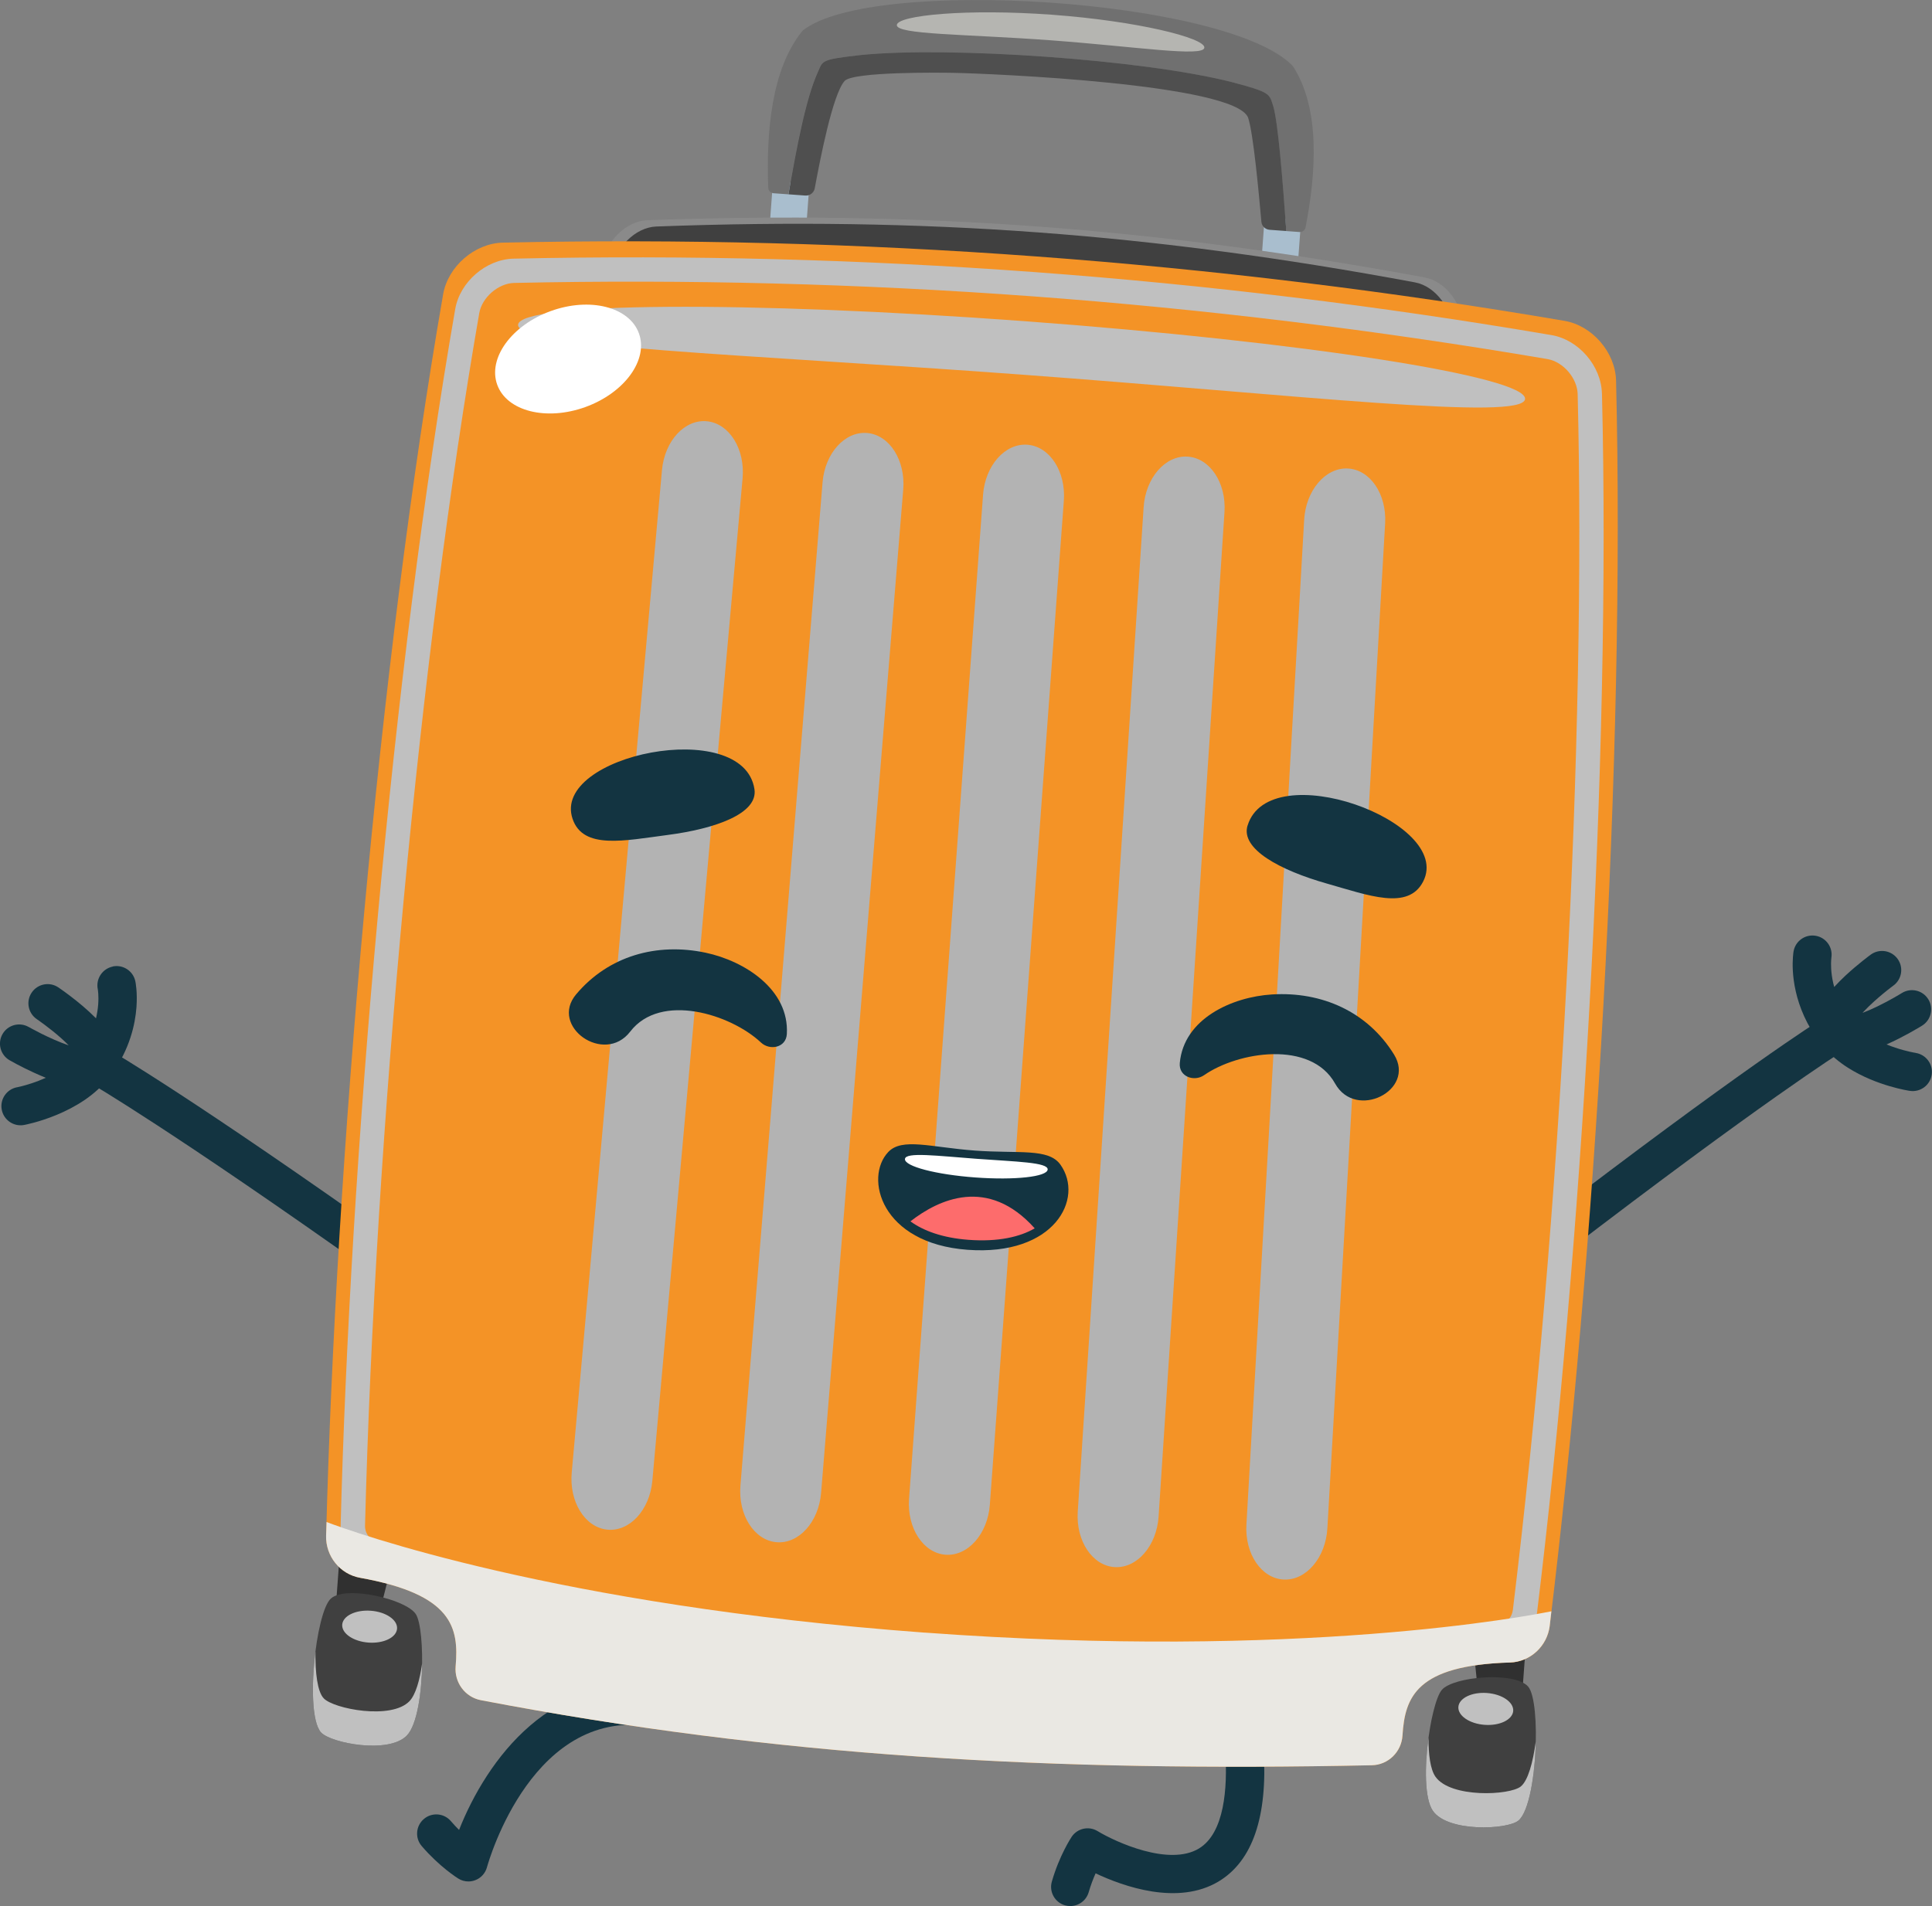 <svg xmlns="http://www.w3.org/2000/svg" viewBox="0 0 504.14 497.5"><rect x="0" y="0" width="504.14" height="497.5" fill="#808080" stroke="none"/><defs><style>      .cls-1 {        mix-blend-mode: multiply;      }      .cls-2 {        mix-blend-mode: overlay;      }      .cls-3 {        mix-blend-mode: soft-light;      }      .cls-4 {        isolation: isolate;      }      .cls-5 {        fill: #f49326;      }      .cls-5, .cls-6, .cls-7, .cls-8, .cls-9, .cls-10, .cls-11, .cls-12, .cls-13, .cls-14, .cls-15, .cls-16, .cls-17, .cls-18 {        stroke-width: 0px;      }      .cls-6 {        fill: #4f4f4f;      }      .cls-7 {        fill: #707070;      }      .cls-8 {        fill: #404040;      }      .cls-9 {        fill: #133441;      }      .cls-10 {        fill: #a9bece;      }      .cls-11 {        fill: silver;      }      .cls-12 {        fill: #8a8a8a;      }      .cls-13 {        fill: #b5b5b1;      }      .cls-14 {        fill: #b3b3b3;      }      .cls-15 {        fill: #303030;      }      .cls-16 {        fill: #fff;      }      .cls-17 {        fill: #fd6c6c;      }      .cls-18 {        fill: #eae8e3;      }    </style></defs><g class="cls-4"><g id="Layer_2" data-name="Layer 2"><g id="Layer_1-2" data-name="Layer 1"><g><path class="cls-9" d="M279.29,497.5c-.46,0-.92-.06-1.38-.19-2.66-.76-4.2-3.53-3.44-6.19,1.95-6.81,5.04-11.49,5.17-11.69,1.49-2.23,4.48-2.89,6.77-1.49,4.71,2.85,18.65,9.24,26.44,4.54,6.71-4.05,7.46-15.88,6.9-25.09-.17-2.76,1.94-5.13,4.7-5.3,2.74-.18,5.13,1.94,5.3,4.7,1.05,17.42-2.9,28.95-11.75,34.28-10.62,6.39-24.84,1.32-32.11-2.11-.61,1.37-1.26,3.04-1.8,4.91-.63,2.2-2.63,3.63-4.81,3.63Z"></path><path class="cls-9" d="M122.23,491.08c-.92,0-1.83-.25-2.63-.75-.2-.12-4.95-3.1-9.56-8.49-1.8-2.1-1.55-5.26.56-7.06,2.1-1.8,5.26-1.55,7.06.56.72.84,1.44,1.61,2.13,2.29,7.12-18.07,24.43-42.17,53.16-36.67,2.72.52,4.5,3.14,3.98,5.86-.52,2.72-3.14,4.49-5.86,3.98-31.81-6.11-43.53,34.85-44.01,36.6-.42,1.52-1.53,2.76-3,3.33-.59.23-1.21.35-1.83.35Z"></path><g><path class="cls-9" d="M404.77,328.52c-1.5,0-2.99-.67-3.98-1.96-1.68-2.19-1.27-5.34.93-7.02,52.49-40.26,72.83-53.05,73.67-53.57,2.35-1.46,5.43-.75,6.9,1.59,1.46,2.35.75,5.43-1.59,6.9-.2.13-20.9,13.15-72.88,53.03-.91.7-1.98,1.03-3.04,1.03Z"></path><path class="cls-9" d="M499.87,274.81h0s-.18-.03-.53-.09c-1.14-.21-3.97-.85-7.06-2.11,2.2-.98,4.25-2.04,5.87-2.93,2.02-1.11,3.36-1.95,3.41-1.98,2.35-1.46,3.06-4.55,1.6-6.9s-4.55-3.06-6.9-1.6h0c-.09.06-2.95,1.83-6.32,3.46-1.29.63-2.65,1.23-3.92,1.71.11-.12.2-.23.31-.35,1.6-1.71,3.58-3.45,5.12-4.72.77-.64,1.44-1.16,1.91-1.52.23-.18.42-.32.54-.41l.13-.1.03-.02h0s0,0,0,0c2.23-1.63,2.72-4.76,1.09-6.99-1.63-2.23-4.76-2.72-7-1.09h0c-.09.07-3.25,2.37-6.61,5.49-.98.92-1.97,1.91-2.92,2.95-.1-.36-.19-.72-.27-1.07-.63-2.79-.59-5.02-.52-6.01.02-.23.03-.39.05-.48v-.07s0,0,0,0c.44-2.71-1.38-5.27-4.09-5.73-2.73-.47-5.31,1.37-5.78,4.09h0c-.02.14-.1.65-.16,1.46-.13,1.76-.17,4.96.74,8.96.9,3.98,2.76,8.76,6.38,13.46.04.05.09.1.13.15.17.21.34.42.52.61,1.98,2.36,4.26,4.23,6.58,5.71,3.87,2.45,7.83,3.91,10.86,4.81,3.03.89,5.15,1.21,5.32,1.23,2.74.4,5.28-1.49,5.68-4.23.4-2.73-1.49-5.27-4.22-5.68Z"></path></g><g><path class="cls-9" d="M101.27,334.02c-1,0-2.02-.3-2.9-.93-53.52-38.05-74.55-50.23-74.76-50.35-2.4-1.38-3.22-4.44-1.84-6.84,1.38-2.4,4.44-3.22,6.84-1.84.86.49,21.65,12.54,75.57,50.87,2.25,1.6,2.78,4.73,1.18,6.98-.98,1.37-2.52,2.11-4.09,2.11Z"></path><path class="cls-9" d="M29.4,252.29c-2.69.56-4.42,3.19-3.89,5.88h0s0,0,0,0c.02.11.29,1.67.11,4.01-.08,1.06-.26,2.29-.57,3.62-.04-.04-.09-.09-.13-.14-2.17-2.19-4.55-4.13-6.42-5.56-1.87-1.43-3.22-2.34-3.28-2.38-2.29-1.55-5.4-.94-6.95,1.35-1.55,2.29-.94,5.4,1.35,6.95h0c.1.07,3.35,2.29,6.32,4.94.69.61,1.37,1.26,1.98,1.88-.05-.02-.09-.03-.13-.04-2.36-.8-5-2.01-6.99-3-1-.5-1.84-.94-2.42-1.26-.29-.16-.52-.28-.67-.37l-.17-.09-.04-.02h0c-2.4-1.38-5.46-.56-6.84,1.84-1.38,2.4-.55,5.46,1.85,6.84.08.05,2.74,1.58,6.27,3.2,1,.46,2.07.92,3.17,1.37-1.26.57-2.49,1.05-3.57,1.4-1.2.4-2.22.68-2.92.85-.35.09-.62.15-.79.18l-.18.04h-.03s0,0,0,0c-2.71.51-4.51,3.11-4.01,5.83.5,2.72,3.11,4.52,5.83,4.02.23-.05,3.89-.72,8.54-2.65,2.32-.97,4.9-2.25,7.42-3.98,2.22-1.53,4.4-3.45,6.26-5.81.26-.27.49-.57.71-.89,0-.01.02-.02.03-.04,2.29-3.21,3.81-6.43,4.78-9.4.98-2.97,1.42-5.7,1.59-7.97.28-3.87-.22-6.41-.29-6.75-.56-2.71-3.22-4.45-5.92-3.88ZM25.51,258.22h0s0,0,0,0Z"></path></g><g><g><rect class="cls-10" x="199.07" y="47.48" width="9.54" height="71.47" transform="translate(6.67 -14.76) rotate(4.22)"></rect><rect class="cls-10" x="327.37" y="56.94" width="9.54" height="71.47" transform="translate(7.71 -24.16) rotate(4.22)"></rect><path class="cls-7" d="M213.38,18.84c1.38-2.98.53-3.29,11.23-4.47,23.01-2.31,73.63,1.16,96.82,7.07,10.38,2.72,9.71,3.11,10.79,6.27,1.26,4.27,2.4,18.5,3.41,32.6l3.46.25c.75.06,1.44-.45,1.58-1.19,2.75-14.06,3.95-31.03-3.34-42.16C320.51-.35,227.42-6.25,209.5,7.94c-8.33,10.01-9.57,27.04-9.03,41.08.03.76.63,1.36,1.39,1.42l3.86.28c2.14-12.25,4.52-24.94,7.66-31.89Z"></path><path class="cls-6" d="M220.39,21.13c2.26-2.46,25.07-2.18,28.32-2.12,9.5.18,73.43,2.84,76.96,11.67,1.36,3.91,2.8,19.62,3.48,27.2.1,1.14,1.01,2.02,2.16,2.1l4.34.32c-1.01-14.1-2.16-28.33-3.41-32.6-1.08-3.16-.41-3.55-10.79-6.27-23.19-5.91-73.82-9.38-96.82-7.07-10.7,1.19-9.85,1.49-11.23,4.47-3.14,6.95-5.53,19.64-7.66,31.89l4.39.32c1.19.09,2.25-.72,2.47-1.89,1.31-7.07,4.66-24.62,7.81-28.03Z"></path></g><g><path class="cls-12" d="M362.51,384.25c4.09-.18,7.51-3.83,8.04-8.48,9.86-85.27,12.44-203.19,11.37-289.79-.09-6.46-4.63-12.54-10.18-13.57-70.25-12.98-131.36-17.48-202.76-14.94-5.64.21-11.02,5.55-12.06,11.93-13.75,85.51-28.49,202.54-31.24,288.32-.15,4.68,2.7,8.78,6.71,9.56,18.54,3.61,19.69,11.25,18.94,20.1-.31,3.69,1.81,7.04,4.98,7.7,59.34,12.38,114.37,15.23,178.3,13.01,3.29-.11,5.96-3.13,6.2-6.89.56-8.8,2.89-16.11,21.68-16.96Z"></path><path class="cls-8" d="M359.9,382.79c3.99-.19,7.33-3.8,7.86-8.41,9.72-84.52,12.37-201.4,11.42-287.23-.08-6.41-4.51-12.42-9.93-13.44-68.59-12.79-128.26-17.18-197.99-14.59-5.51.21-10.77,5.51-11.79,11.84-13.52,84.76-28.04,200.77-30.81,285.8-.15,4.64,2.62,8.7,6.55,9.47,18.1,3.56,19.22,11.12,18.48,19.9-.31,3.65,1.76,6.97,4.86,7.62,57.94,12.21,111.68,14.97,174.11,12.7,3.21-.12,5.82-3.11,6.06-6.83.56-8.72,2.84-15.97,21.19-16.83Z"></path><g><polygon class="cls-15" points="87.25 424.59 97.89 425.38 102.38 407.7 88.57 406.68 87.25 424.59"></polygon><g><path class="cls-8" d="M83.8,452.21c2.57,2.76,17.66,5.7,22.39.75,4.73-4.95,4.85-27.7,2.33-31.63-2.52-3.93-18.15-7.57-22.14-4.13-4,3.45-6.91,30.36-2.58,35.01Z"></path><g class="cls-1"><path class="cls-11" d="M84.46,443.27c2.57,2.76,17.66,5.7,22.39.75,1.61-1.69,2.68-5.46,3.3-9.84-.09,7.54-1.29,15.99-3.96,18.78-4.73,4.95-19.82,2.01-22.39-.75-2.47-2.65-2.58-12.52-1.48-21.17-.09,5.6.51,10.48,2.14,12.23Z"></path></g><g class="cls-3"><path class="cls-11" d="M89.3,424.05c-.17,2.29,2.9,4.39,6.85,4.68,3.95.29,7.29-1.33,7.46-3.63.17-2.29-2.9-4.39-6.85-4.68-3.95-.29-7.29,1.33-7.46,3.63Z"></path></g></g></g><g><polygon class="cls-15" points="396.82 447.41 386.17 446.62 384.33 428.48 398.14 429.5 396.82 447.41"></polygon><g><path class="cls-8" d="M396.18,475.23c-2.94,2.35-18.31,3.05-22.26-2.54-3.95-5.59-.73-28.11,2.33-31.63,3.07-3.52,19.06-4.83,22.51-.84,3.45,4,2.39,31.04-2.58,35.01Z"></path><g class="cls-1"><path class="cls-11" d="M396.84,466.29c-2.94,2.35-18.31,3.05-22.26-2.54-1.35-1.91-1.85-5.8-1.82-10.22-1.02,7.47-1.07,16,1.16,19.15,3.95,5.59,19.32,4.89,22.26,2.54,2.83-2.26,4.39-12.01,4.57-20.72-.73,5.55-2.05,10.29-3.91,11.78Z"></path></g><g class="cls-3"><path class="cls-11" d="M394.86,446.57c-.17,2.29-3.51,3.92-7.46,3.63-3.95-.29-7.01-2.39-6.85-4.68.17-2.29,3.51-3.92,7.46-3.63s7.01,2.39,6.85,4.68Z"></path></g></g></g><path class="cls-5" d="M394.01,433.94c5.33-.16,9.73-4.27,10.38-9.56,11.81-96.98,19.75-226.41,17.31-325.05-.19-7.36-6.19-14.33-13.43-15.58-91.7-15.63-184.06-22.44-277.06-20.42-7.34.17-14.29,6.19-15.57,13.44-16.88,97.21-28,226.41-30.54,324.07-.14,5.33,3.62,10.03,8.87,10.97,24.2,4.34,25.8,13.05,24.93,23.12-.36,4.2,2.45,8.03,6.59,8.83,77.48,14.82,149.22,18.73,232.5,16.98,4.28-.09,7.73-3.49,7.99-7.77.63-10.01,3.57-18.31,28.04-19.05Z"></path><g class="cls-2"><path class="cls-11" d="M418.01,102.7c-.19-7.19-6.05-14.01-13.13-15.23-89.65-15.28-179.95-21.94-270.87-19.96-7.18.17-13.98,6.05-15.22,13.14-16.5,95-27.42,221.98-29.9,317.42-.13,5.2,3.54,9.81,8.67,10.72,23.66,4.24,25.22,12.75,24.37,22.59-.36,4.1,2.39,7.85,6.44,8.63,75.75,14.49,145.89,18.31,227.31,16.6,4.18-.09,7.55-3.41,7.82-7.59.61-9.78,3.49-17.9,27.41-18.61,5.21-.16,9.52-4.17,10.15-9.34,11.55-94.78,19.36-221.98,16.96-318.37ZM394.74,420.31c-.25,2.08-1.99,3.69-4.03,3.76-22.79.68-32.52,7.8-33.56,24.57-.06.9-.76,1.62-1.61,1.63-45.32.95-83.51.14-120.16-2.57,0,0,0,0-.01,0-36.14-2.66-70.75-7.22-105.8-13.93-.82-.16-1.38-.95-1.3-1.84,1.46-16.86-7.11-25.37-29.58-29.4-2.01-.36-3.49-2.21-3.44-4.31,2.68-103.43,14.38-227.66,29.81-316.5.72-4.09,4.98-7.78,9.11-7.87,45.04-.98,90.56.2,135.3,3.5,44.73,3.3,89.94,8.81,134.36,16.38,4.07.7,7.74,4.97,7.85,9.13,2.24,90.11-4.41,214.72-16.92,317.44Z"></path></g><g class="cls-1"><path class="cls-18" d="M241.24,426.13c-96.17-7.09-149.3-26.31-156.03-28.87-.03,1.2-.09,2.39-.12,3.59-.14,5.33,3.62,10.03,8.87,10.97,24.2,4.34,25.8,13.05,24.93,23.12-.36,4.2,2.45,8.03,6.59,8.83,77.48,14.82,149.22,18.73,232.5,16.98,4.28-.09,7.73-3.49,7.99-7.77.63-10.01,3.57-18.31,28.04-19.05,5.33-.16,9.73-4.27,10.38-9.56.15-1.27.28-2.54.43-3.81-5.79,1.19-65.66,12.77-163.57,5.56Z"></path></g></g><g class="cls-2"><path class="cls-13" d="M314.27,12.44c-.19,2.53-18.04-.3-40.2-1.93-22.16-1.63-40.23-1.45-40.05-3.99s18.38-4.3,40.54-2.67c22.16,1.63,39.89,6.05,39.71,8.58Z"></path></g><g class="cls-2"><path class="cls-14" d="M268.08,116.08c-5.82-.43-11,5.42-11.56,13.06l-19.31,262.05c-.56,7.64,3.7,14.18,9.52,14.61,5.82.43,11-5.42,11.56-13.06l19.31-262.05c.56-7.64-3.7-14.18-9.52-14.61Z"></path><path class="cls-14" d="M226.31,113.02h0c-5.81-.52-11.04,5.24-11.67,12.88l-21.43,261.86c-.63,7.63,3.57,14.25,9.38,14.77h0c5.81.52,11.04-5.24,11.67-12.88l21.43-261.86c.63-7.63-3.57-14.25-9.38-14.77Z"></path><path class="cls-14" d="M309.86,119.18h0c-5.83-.34-10.95,5.59-11.44,13.23l-17.19,262.17c-.49,7.64,3.83,14.11,9.66,14.45h0c5.83.34,10.95-5.59,11.44-13.23l17.19-262.17c.49-7.64-3.83-14.11-9.66-14.45Z"></path><path class="cls-14" d="M184.53,109.96h0c-5.81-.61-11.08,5.07-11.79,12.7l-23.55,261.67c-.7,7.63,3.43,14.31,9.24,14.92h0c5.81.61,11.08-5.07,11.79-12.7l23.55-261.67c.7-7.63-3.43-14.31-9.24-14.92Z"></path><path class="cls-14" d="M361.44,136.57c.42-7.65-3.96-14.05-9.8-14.29h0c-5.83-.24-10.9,5.76-11.33,13.41l-15.07,262.3c-.42,7.65,3.96,14.05,9.8,14.29h0c5.83.24,10.9-5.76,11.33-13.41l15.07-262.3Z"></path></g><g class="cls-2"><path class="cls-11" d="M397.96,104.13c-.43,5.86-59.07-1.02-131.63-6.37-72.56-5.35-131.57-7.14-131.14-13,.43-5.86,59.6-6.28,132.16-.93,72.56,5.35,131.03,14.44,130.6,20.3Z"></path></g><path class="cls-16" d="M166.72,87c2.51,6.91-3.73,15.52-13.94,19.23-10.21,3.71-20.52,1.11-23.03-5.8-2.51-6.91,3.73-15.52,13.94-19.23,10.21-3.71,20.52-1.11,23.03,5.8Z"></path></g><g><g><path class="cls-9" d="M276.72,304c6.27,8.85-1.57,23.88-24.24,22.21-22.67-1.67-27-18.86-20.7-25.52,3.61-3.82,11.09-1.23,22.61-.38,11.52.85,19.22-.7,22.33,3.69Z"></path><path class="cls-16" d="M273.38,305.26c-.14,1.9-8.59,2.82-18.87,2.07s-18.51-2.91-18.37-4.81c.14-1.9,8.44-.82,18.73-.06,10.28.76,18.65.9,18.51,2.8Z"></path><path class="cls-17" d="M237.56,318.78c3.35,2.44,8.33,4.32,15.2,4.83,7.7.57,13.41-.77,17.24-3-12.2-13.64-25.07-7.57-32.44-1.82Z"></path></g><g><path class="cls-9" d="M205.32,269.89c.66-11.59-10.96-19.05-21.18-21.22-12.74-2.7-25.35.81-33.81,10.87-7.03,8.37,7.36,18.52,14.12,9.72,7.91-10.29,26.22-4.57,34.13,2.86,2.29,2.15,6.54,1.36,6.74-2.23h0Z"></path><path class="cls-9" d="M314.2,280.63c8.91-6.19,27.86-9.16,34.18,2.18,5.4,9.69,21.13,1.78,15.4-7.54-6.9-11.2-18.84-16.51-31.85-15.71-10.43.64-23.02,6.32-24.07,17.88-.33,3.6,3.76,4.99,6.34,3.19h0Z"></path></g><g><path class="cls-9" d="M325.54,215.47c-1.89,6.15,8.54,11.7,20.7,15.15,10.89,3.09,21.22,7.08,25.12-.53,8.03-15.66-40.11-33.13-45.81-14.62Z"></path><path class="cls-9" d="M149.41,213.73c2.74,8.1,13.54,5.67,24.77,4.21,12.53-1.63,23.66-5.59,22.69-11.95-2.92-19.15-53.1-8.93-47.46,7.74Z"></path></g></g></g></g></g></g></svg>
